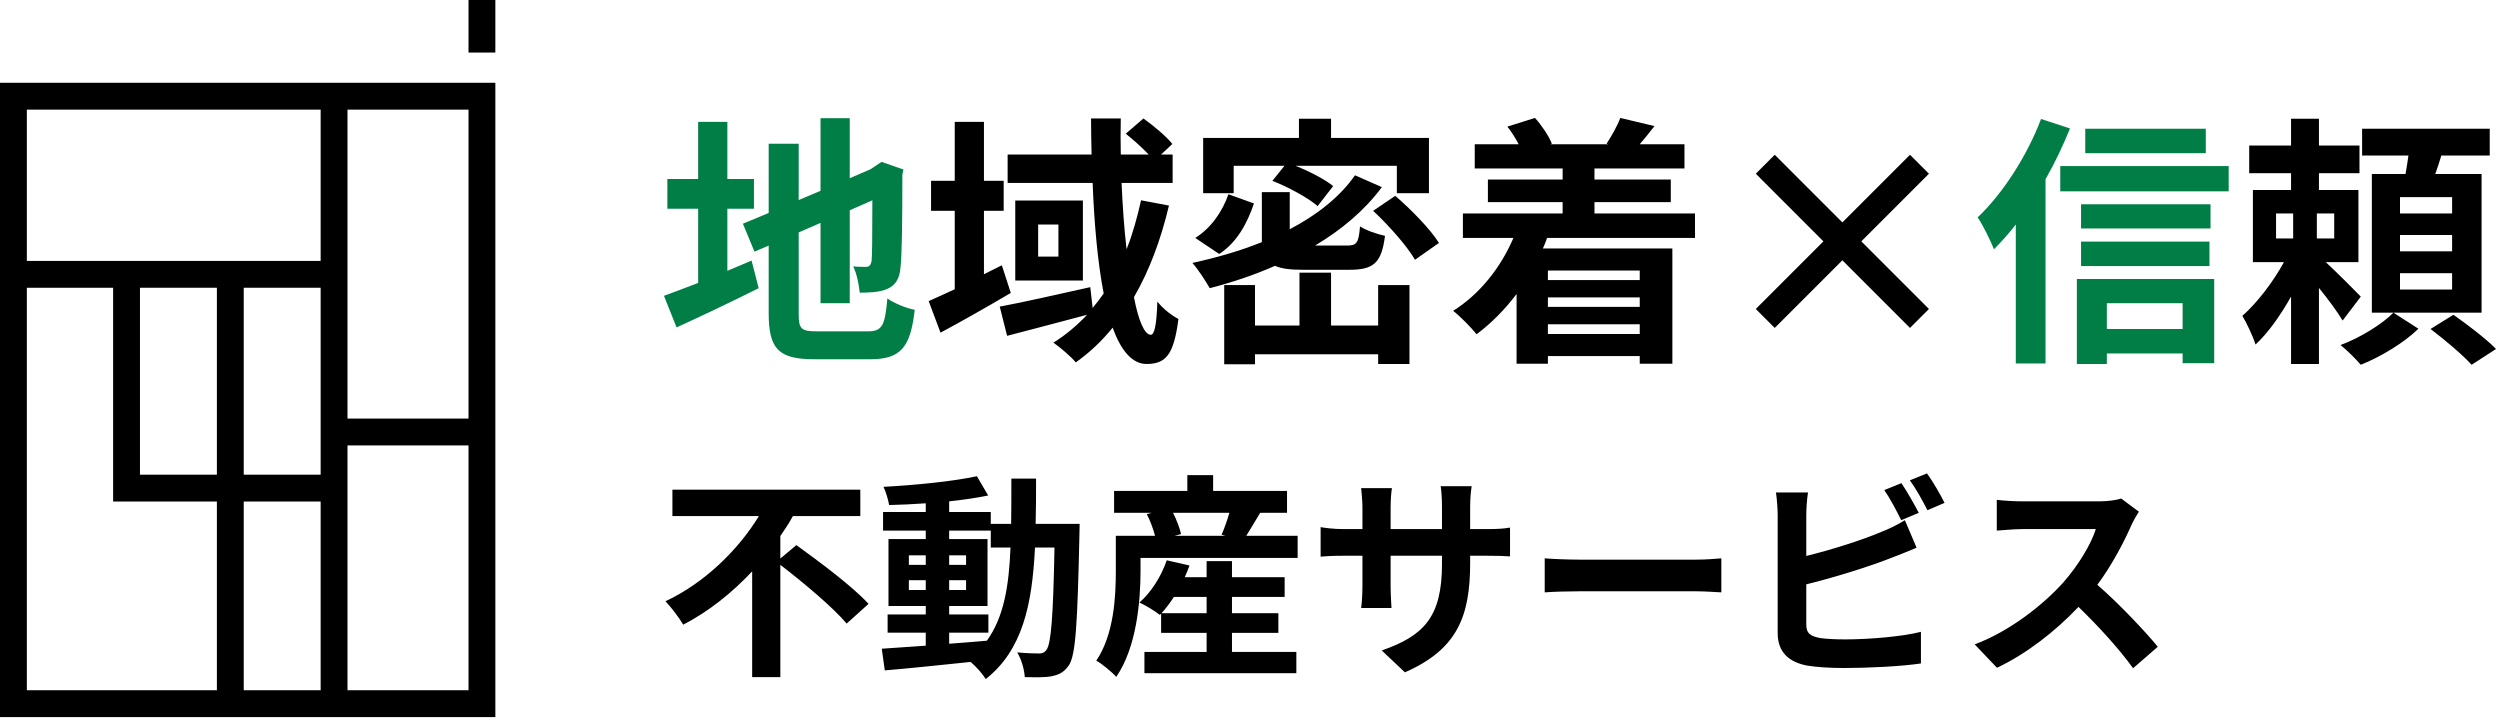 <svg width="323" height="94" viewBox="0 0 323 94" fill="none" xmlns="http://www.w3.org/2000/svg">
<path d="M100.82 72.166L102.892 70.43C105.888 72.587 110.2 75.806 112.216 78.019L109.388 80.567C107.652 78.495 103.844 75.302 100.82 72.978V87.483H97.18V73.819C94.632 76.534 91.636 78.971 88.276 80.707C87.744 79.811 86.708 78.439 85.98 77.683C91.076 75.302 95.444 70.963 98.048 66.678H86.876V63.263H111.152V66.678H102.444C101.968 67.546 101.408 68.415 100.82 69.254V72.166ZM122.632 81.743V83.171C124.228 83.058 125.88 82.918 127.504 82.778C129.688 79.754 130.36 75.751 130.556 70.739H128.008V68.555H122.632V69.647H127.588V78.299H122.632V79.391H127.7V81.743H122.632ZM117.424 76.227H119.608V74.966H117.424V76.227ZM124.816 74.966H122.632V76.227H124.816V74.966ZM122.632 72.978H124.816V71.746H122.632V72.978ZM117.424 71.746V72.978H119.608V71.746H117.424ZM133.804 67.686H139.488C139.488 67.686 139.46 68.778 139.46 69.171C139.208 80.623 138.984 84.683 138.088 85.971C137.444 86.894 136.8 87.174 135.876 87.371C135.036 87.538 133.748 87.51 132.404 87.483C132.348 86.558 131.984 85.215 131.424 84.29C132.656 84.403 133.72 84.43 134.252 84.43C134.672 84.43 134.952 84.319 135.204 83.954C135.792 83.198 136.072 79.782 136.24 70.739H133.72C133.356 78.243 132.068 84.01 127.364 87.734C126.944 87.062 126.132 86.138 125.404 85.522C121.372 85.942 117.34 86.362 114.316 86.615L113.924 83.814C115.492 83.703 117.452 83.562 119.608 83.422V81.743H114.68V79.391H119.608V78.299H114.792V69.647H119.608V68.555H114.092V66.147H119.608V65.026C117.984 65.138 116.388 65.222 114.876 65.251C114.764 64.579 114.456 63.542 114.148 62.898C118.292 62.675 123.136 62.199 126.216 61.526L127.672 64.019C126.188 64.326 124.452 64.579 122.632 64.775V66.147H128.008V67.686H130.64C130.668 65.838 130.668 63.907 130.668 61.834H133.86C133.86 63.879 133.86 65.838 133.804 67.686ZM150.072 79.222H155.896V77.123H151.668C151.164 77.906 150.604 78.635 150.072 79.222ZM159.172 81.77V84.234H167.488V86.978H147.86V84.234H155.896V81.77H150.016V79.278L149.848 79.447C149.232 78.942 147.972 78.186 147.216 77.85C148.756 76.507 150.044 74.434 150.744 72.391L153.684 73.062C153.516 73.567 153.292 74.07 153.068 74.575H155.896V72.502H159.172V74.575H165.976V77.123H159.172V79.222H165.164V81.77H159.172ZM158.836 66.258H151.556C152.032 67.183 152.424 68.246 152.592 69.002L151.752 69.227H158.332L157.828 69.087C158.192 68.275 158.556 67.21 158.836 66.258ZM161.02 69.227H167.656V72.082H147.356V73.763C147.356 77.683 146.852 83.618 144.22 87.454C143.716 86.867 142.316 85.719 141.644 85.355C143.94 81.939 144.164 77.067 144.164 73.734V69.227H149.232C149.008 68.359 148.616 67.294 148.168 66.427L148.784 66.258H143.94V63.431H153.404V61.386H156.736V63.431H166.284V66.258H162.812C162.168 67.323 161.552 68.386 161.02 69.227ZM189.944 72.727C189.944 79.671 188.264 83.898 181.516 86.867L178.52 84.038C183.924 82.162 186.304 79.754 186.304 72.867V71.802H179.668V75.611C179.668 76.843 179.752 77.99 179.78 78.55H175.86C175.944 77.99 176.028 76.871 176.028 75.611V71.802H173.648C172.248 71.802 171.24 71.859 170.624 71.915V68.106C171.1 68.191 172.248 68.359 173.648 68.359H176.028V65.587C176.028 64.775 175.944 63.907 175.86 63.066H179.836C179.752 63.599 179.668 64.495 179.668 65.587V68.359H186.304V65.418C186.304 64.299 186.22 63.374 186.136 62.815H190.14C190.056 63.374 189.944 64.299 189.944 65.418V68.359H192.016C193.5 68.359 194.34 68.302 195.096 68.162V71.886C194.48 71.831 193.5 71.802 192.016 71.802H189.944V72.727ZM199.576 72.138C200.584 72.222 202.628 72.306 204.084 72.306H219.12C220.436 72.306 221.668 72.195 222.396 72.138V76.534C221.724 76.507 220.296 76.394 219.12 76.394H204.084C202.488 76.394 200.612 76.451 199.576 76.534V72.138ZM245.664 62.422C246.364 63.459 247.372 65.222 247.904 66.258L245.636 67.21C245.076 66.062 244.208 64.41 243.452 63.319L245.664 62.422ZM248.968 61.163C249.724 62.199 250.76 63.99 251.236 64.971L249.024 65.922C248.436 64.746 247.54 63.123 246.756 62.059L248.968 61.163ZM233.596 63.627C233.456 64.466 233.372 65.754 233.372 66.538V71.831C236.676 71.019 240.568 69.787 243.06 68.722C244.068 68.331 245.02 67.882 246.112 67.21L247.624 70.766C246.532 71.215 245.272 71.746 244.348 72.082C241.52 73.203 237.012 74.603 233.372 75.499V80.678C233.372 81.882 233.932 82.191 235.192 82.442C236.032 82.555 237.18 82.611 238.44 82.611C241.352 82.611 245.888 82.246 248.184 81.63V85.719C245.552 86.111 241.296 86.306 238.216 86.306C236.396 86.306 234.716 86.195 233.512 85.999C231.076 85.55 229.676 84.207 229.676 81.799V66.538C229.676 65.922 229.592 64.466 229.452 63.627H233.596ZM276.352 66.118C276.128 66.427 275.624 67.294 275.372 67.855C274.42 70.038 272.852 73.034 270.976 75.555C273.748 77.963 277.136 81.546 278.788 83.562L275.596 86.335C273.776 83.814 271.172 80.959 268.54 78.41C265.572 81.546 261.848 84.459 258.012 86.278L255.128 83.254C259.636 81.575 263.976 78.159 266.608 75.219C268.456 73.118 270.164 70.347 270.78 68.359H261.288C260.112 68.359 258.572 68.526 257.984 68.555V64.579C258.74 64.691 260.448 64.775 261.288 64.775H271.172C272.376 64.775 273.496 64.606 274.056 64.41L276.352 66.118Z" fill="black"/>
<path d="M93.976 26.966V34.99C95.03 34.548 96.084 34.106 97.104 33.664L98.022 37.234C94.418 39.036 90.542 40.873 87.414 42.3L85.782 38.221C87.006 37.779 88.502 37.2 90.202 36.554V26.966H86.224V23.125H90.202V15.746H93.976V23.125H97.41V26.966H93.976ZM105.57 42.81H112.132C114.002 42.81 114.342 42.029 114.648 38.56C115.498 39.172 117.062 39.819 118.184 40.023C117.64 44.782 116.45 46.414 112.472 46.414H105.23C100.64 46.414 99.314 45.157 99.314 40.465V31.727L97.478 32.508L95.982 28.904L99.314 27.511V18.569H103.19V25.845L106.012 24.654V15.271H109.786V23.023L112.472 21.866L113.186 21.39L113.9 20.915L116.722 21.901L116.586 22.581C116.586 29.041 116.518 33.12 116.348 34.514C116.246 36.078 115.634 36.895 114.614 37.337C113.628 37.779 112.166 37.812 111.078 37.812C110.976 36.758 110.67 35.263 110.228 34.413C110.806 34.48 111.554 34.48 111.86 34.48C112.268 34.48 112.472 34.344 112.608 33.733C112.676 33.188 112.71 30.706 112.71 25.878L109.786 27.171V39.172H106.012V28.802L103.19 30.026V40.532C103.19 42.505 103.496 42.81 105.57 42.81ZM284.988 16.631V19.793H269.416V16.631H284.988ZM263.704 15.373L267.444 16.596C266.56 18.773 265.506 21.017 264.282 23.159V46.959H260.44V29.006C259.522 30.197 258.57 31.25 257.618 32.203C257.244 31.25 256.19 29.041 255.51 28.088C258.74 25.029 261.868 20.201 263.704 15.373ZM281.996 39.172H272.204V42.505H281.996V39.172ZM268.328 47.026V36.044H286.076V46.925H281.996V45.666H272.204V47.026H268.328ZM268.872 34.379V31.216H285.464V34.379H268.872ZM285.6 26.389V29.517H268.872V26.389H285.6ZM266.186 21.459H287.946V24.723H266.186V21.459Z" fill="#007E45"/>
<path d="M129.438 34.276L130.594 37.846C127.602 39.614 124.304 41.484 121.516 42.98L119.986 38.901C120.938 38.492 122.094 37.949 123.352 37.37V27.238H120.292V23.363H123.352V15.746H127.126V23.363H129.676V27.238H127.126V35.432L129.438 34.276ZM147.424 25.878L151.028 26.558C149.974 31.012 148.478 34.99 146.506 38.391C147.084 41.416 147.866 43.252 148.682 43.252C149.158 43.252 149.43 41.995 149.532 38.968C150.28 39.92 151.402 40.77 152.252 41.212C151.674 45.734 150.688 47.026 148.138 47.026C146.234 47.026 144.806 45.224 143.752 42.334C142.358 44.069 140.76 45.565 138.992 46.822C138.448 46.142 136.952 44.85 136.102 44.273C137.734 43.252 139.162 42.029 140.454 40.669C136.85 41.62 133.042 42.641 130.118 43.389L129.166 39.614C132.124 39.071 136.578 38.05 140.862 37.099L141.168 39.785C141.678 39.172 142.154 38.56 142.596 37.914C141.814 33.868 141.372 28.904 141.168 23.634H130.186V19.962H141.032C140.998 18.398 140.964 16.869 140.964 15.305H144.806C144.772 16.869 144.772 18.398 144.806 19.962H148.41C147.56 19.078 146.438 18.058 145.452 17.276L147.73 15.305C149.056 16.256 150.688 17.616 151.47 18.602L150.008 19.962H151.504V23.634H144.908C145.044 26.729 145.248 29.619 145.554 32.203C146.336 30.23 146.914 28.157 147.424 25.878ZM136.748 33.154V29.006H134.13V33.154H136.748ZM131.172 25.913H139.91V36.248H131.172V25.913ZM159.392 21.424V24.96H155.448V17.82H167.824V15.338H171.972V17.82H184.62V24.96H180.472V21.424H167.382C169.184 22.139 171.156 23.159 172.244 24.043L170.238 26.627C168.98 25.538 166.464 24.178 164.39 23.363L165.954 21.424H159.392ZM158.712 25.096L162.01 26.287C161.16 28.802 159.834 31.319 157.522 32.815L154.428 30.741C156.502 29.448 157.964 27.273 158.712 25.096ZM174.352 34.855H168.334C166.702 34.855 165.546 34.718 164.73 34.344C162.044 35.535 159.188 36.486 156.298 37.234C155.822 36.385 154.768 34.752 154.054 33.971C157.182 33.291 160.242 32.407 163.03 31.285C163.03 31.081 163.03 30.877 163.03 30.639V24.825H166.634V29.619C170.136 27.782 173.094 25.471 175.066 22.648L178.534 24.178C176.324 27.171 173.332 29.686 169.898 31.727H174.012C175.304 31.727 175.542 31.387 175.712 29.244C176.46 29.755 177.956 30.265 178.942 30.468C178.5 33.971 177.48 34.855 174.352 34.855ZM178.058 42.062V36.827H182.104V47.026H178.058V45.769H162.146V47.06H158.168V36.827H162.146V42.062H167.892V35.228H171.972V42.062H178.058ZM177.412 27.238L180.268 25.3C182.274 27.035 184.79 29.584 185.912 31.387L182.818 33.562C181.798 31.794 179.418 29.108 177.412 27.238ZM211.854 34.956H199.988V36.181H211.854V34.956ZM199.988 43.151H211.854V41.892H199.988V43.151ZM211.854 39.648V38.425H199.988V39.648H211.854ZM218.994 30.741H199.886C199.716 31.216 199.546 31.659 199.342 32.1H216.07V46.992H211.854V46.007H199.988V46.992H195.942V37.983C194.412 40.023 192.644 41.791 190.774 43.184C190.128 42.368 188.632 40.839 187.748 40.158C191.114 38.05 193.868 34.651 195.534 30.741H189.006V27.578H201.892V26.116H192.236V23.192H201.892V21.765H190.536V18.637H196.214C195.806 17.855 195.296 17.038 194.752 16.358L198.322 15.236C199.206 16.223 200.124 17.582 200.498 18.569L200.328 18.637H207.808L207.57 18.569C208.216 17.582 208.998 16.189 209.338 15.236L213.758 16.291C213.078 17.174 212.432 17.956 211.854 18.637H217.634V21.765H206.006V23.192H215.866V26.116H206.006V27.578H218.994V30.741ZM246.772 42.368L238.034 33.63L229.296 42.368L226.848 39.92L235.586 31.183L226.848 22.445L229.296 19.997L238.034 28.735L246.772 19.997L249.22 22.445L240.482 31.183L249.22 39.92L246.772 42.368ZM294.066 27.578V30.808H296.276V27.578H294.066ZM301.58 30.808V27.578H299.336V30.808H301.58ZM305.014 38.322L302.668 41.416C302.022 40.328 300.798 38.663 299.608 37.2V47.026H296.004V38.322C294.644 40.736 293.046 43.014 291.414 44.511C291.074 43.422 290.292 41.791 289.714 40.804C291.618 39.139 293.692 36.419 295.086 33.868H291.074V24.552H296.004V22.377H290.598V18.806H296.004V15.338H299.608V18.806H304.844V22.377H299.608V24.552H304.708V33.868H300.492C302.022 35.297 304.368 37.642 305.014 38.322ZM309.23 40.397L312.46 42.471C310.658 44.239 307.598 46.108 305.014 47.129C304.368 46.38 303.246 45.258 302.396 44.578C304.912 43.66 307.802 41.858 309.23 40.397ZM316.812 27.578V25.471H310.08V27.578H316.812ZM316.812 32.474V30.366H310.08V32.474H316.812ZM316.812 37.404V35.297H310.08V37.404H316.812ZM320.62 22.479V40.397H306.442V22.479H310.794C310.93 21.697 311.066 20.881 311.168 20.099H305.184V16.631H321.674V20.099H315.418C315.18 20.915 314.908 21.73 314.636 22.479H320.62ZM314.024 42.505L316.982 40.669C318.784 41.926 321.232 43.797 322.49 45.089L319.328 47.129C318.206 45.87 315.826 43.864 314.024 42.505Z" fill="black"/>
<path d="M0 92.648H64V10.695H0V92.648ZM3.468 37.179H14.615V64.797H28.022V89.18H3.468V37.179ZM41.428 89.18H31.49V64.797H41.428V89.18ZM41.428 61.329H31.49V37.177H41.428V61.329ZM28.022 61.329H18.083V37.177H28.022V61.329ZM44.897 89.18V57.549H60.532V89.18H44.897ZM60.532 54.079H44.897V14.164H60.532V54.081V54.079ZM41.428 14.164V33.711H3.468V14.164H41.428Z" fill="black"/>
<path d="M63.999 0H60.531V6.79H63.999V0Z" fill="black"/>
</svg>
